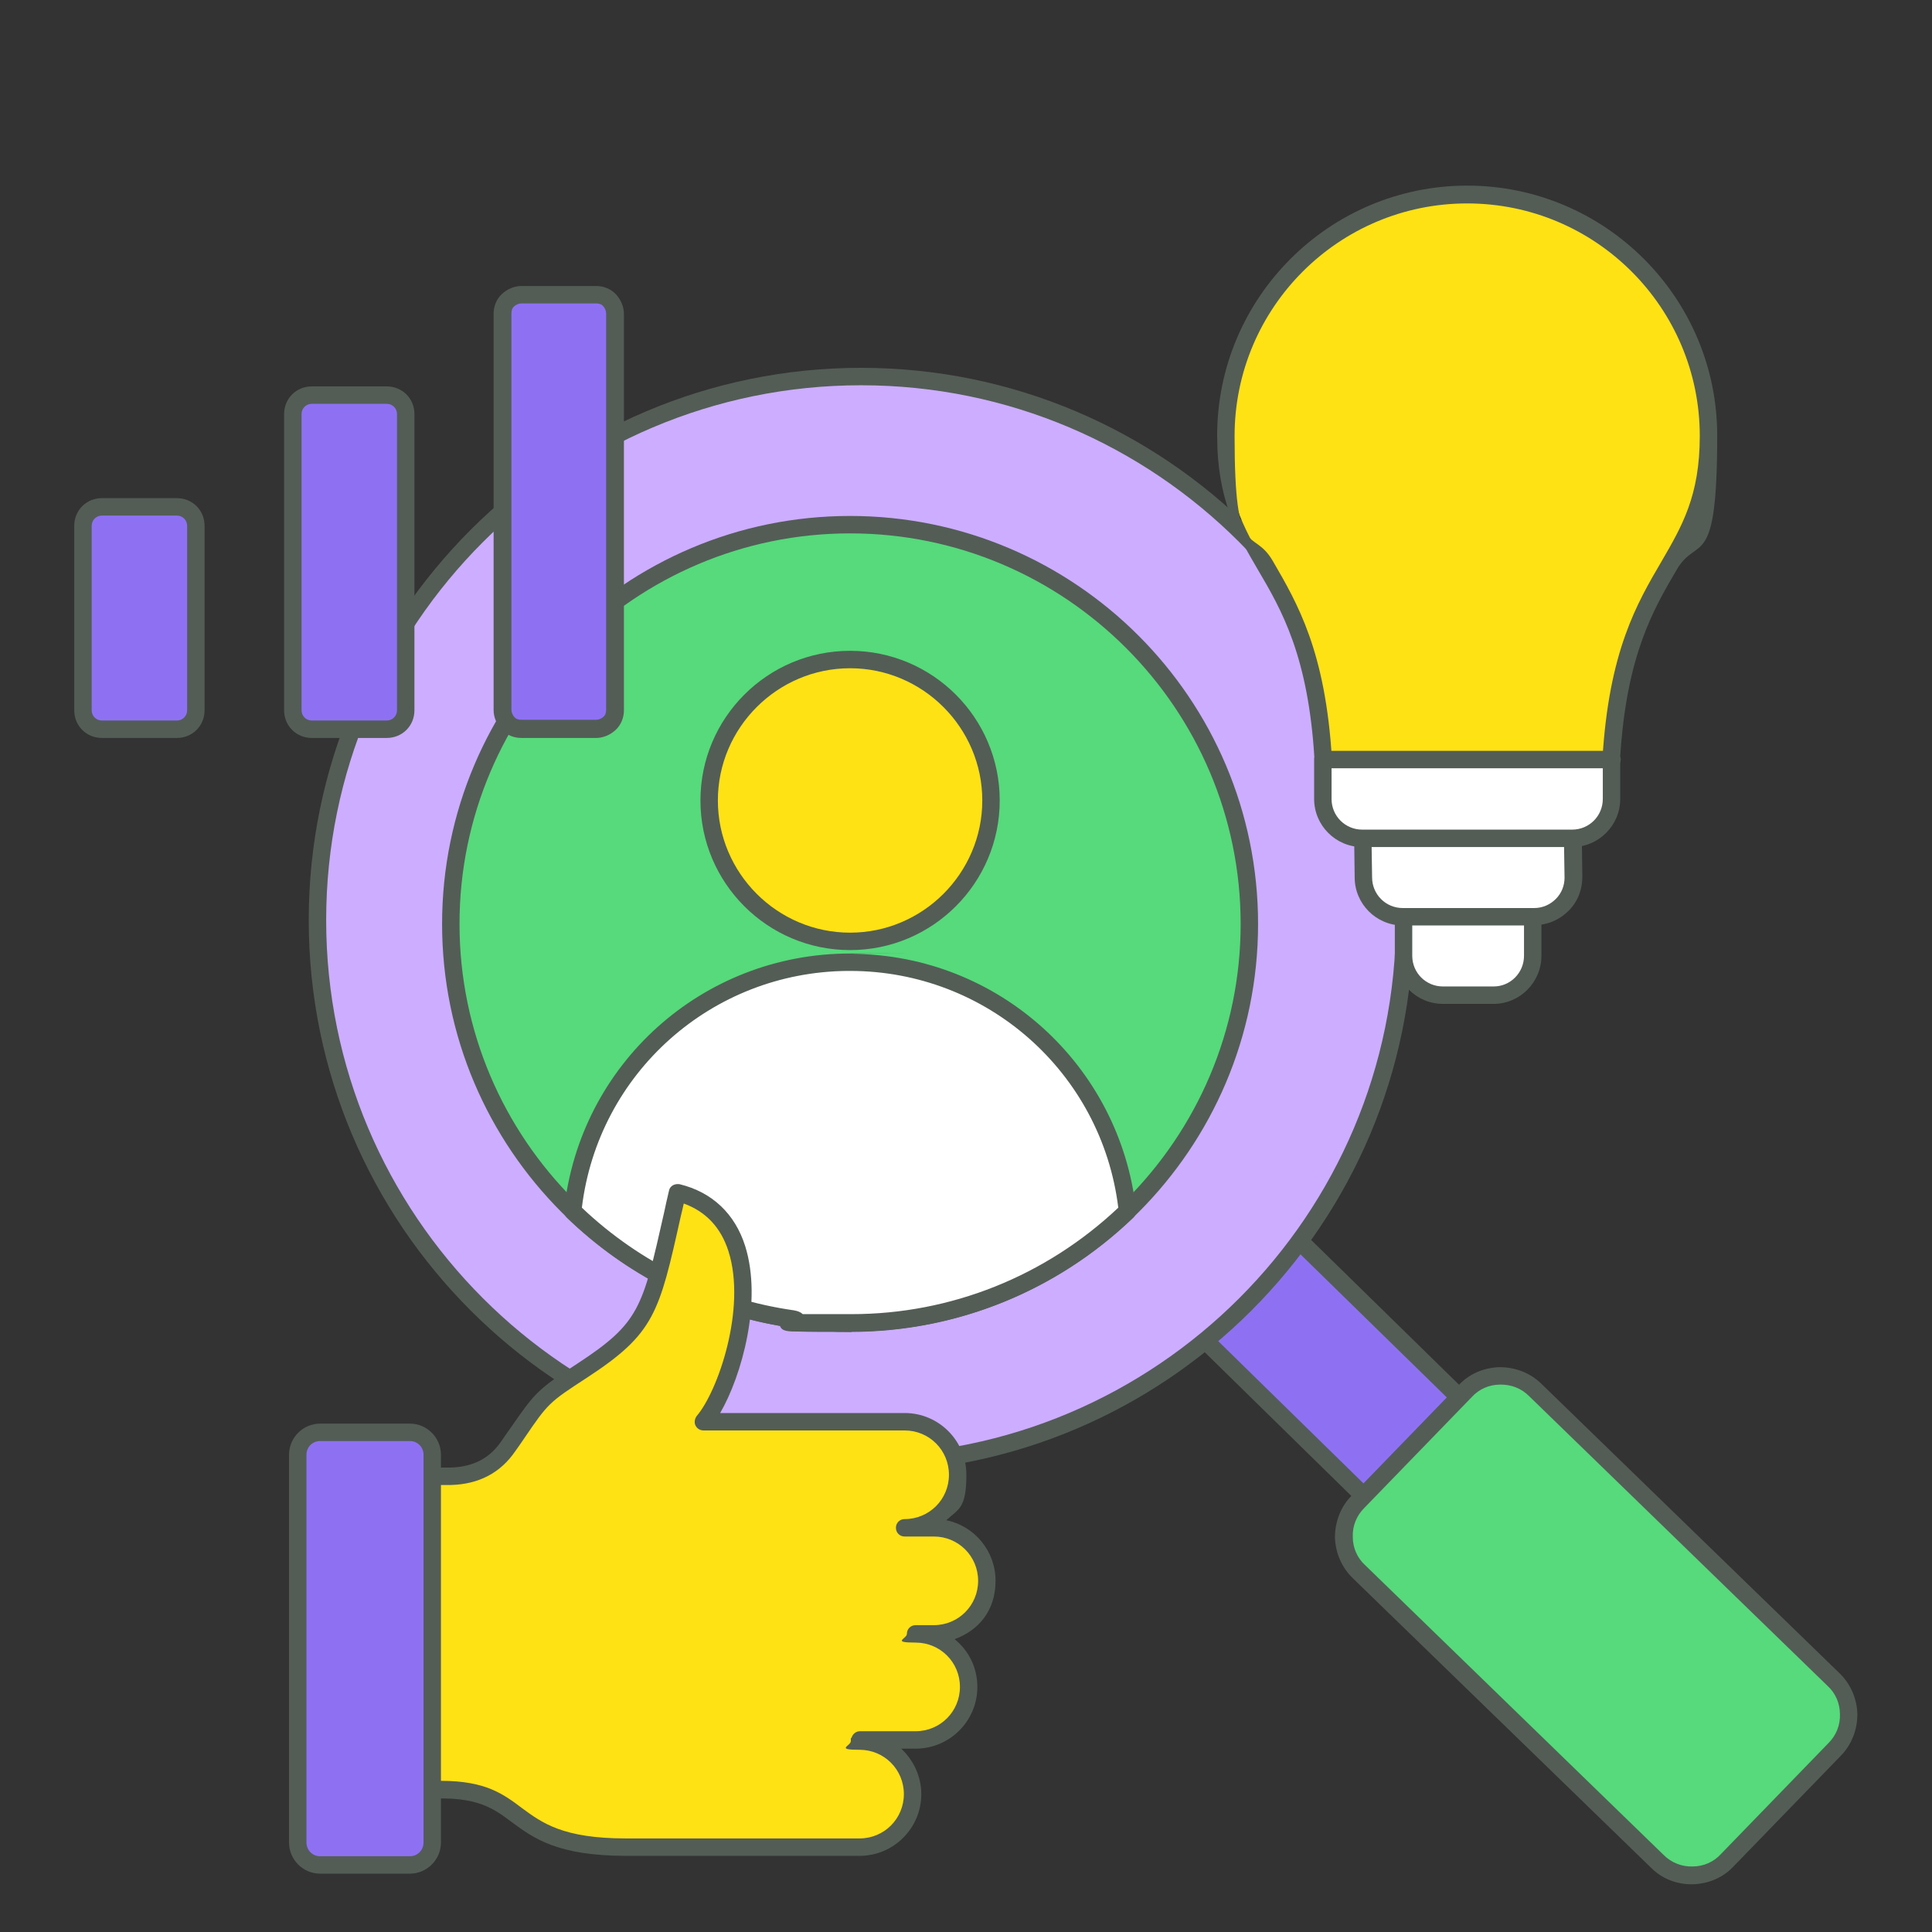 <?xml version="1.0" encoding="UTF-8"?>
<svg id="Layer_1" xmlns="http://www.w3.org/2000/svg" version="1.1" viewBox="0 0 510 510">
  <rect x="0" y="0" width="510" height="510" fill="#333333" stroke="none"/>
  <!-- Generator: Adobe Illustrator 29.1.0, SVG Export Plug-In . SVG Version: 2.1.0 Build 142)  -->
  <defs>
    <style>
      .st0 {
        fill: #fff;
      }

      .st0, .st1, .st2, .st3, .st4 {
        fill-rule: evenodd;
      }

      .st5 {
        fill: #535d56;
      }

      .st1 {
        fill: #cdadff;
      }

      .st2 {
        fill: #ffe214;
      }

      .st3 {
        fill: #56da7b;
      }

      .st4 {
        fill: #8e71f3;
      }
    </style>
  </defs>
  <g>
    <g>
      <path class="st4" d="M330.2,315.1c-7,9.9-15.1,19-24.3,26.8l66.2,64.9,25.2-26-67.1-65.7h0Z"/>
      <path class="st5" d="M372.1,409.1c-.6,0-1.2-.2-1.6-.7l-66.2-64.9c-.5-.5-.7-1.1-.7-1.7s.3-1.3.8-1.7c8.7-7.4,16.8-16.3,23.9-26.4.4-.5,1-.9,1.7-1,.7,0,1.3.2,1.8.6l67.1,65.7c.9.9.9,2.3,0,3.2l-25.2,26c-.4.4-1,.7-1.6.7h0ZM309.3,342l62.8,61.5,22-22.7-63.6-62.2c-6.4,8.8-13.6,16.6-21.2,23.4Z"/>
    </g>
    <g>
      <path class="st3" d="M455.9,491.1l28.4-29.3c5-5.1,4.9-13.4-.3-18.4l-78.8-76.5c-5.1-5-13.4-4.9-18.4.3l-28.4,29.3c-5,5.1-4.9,13.4.3,18.4l78.8,76.5c5.1,5,13.4,4.9,18.4-.3h0Z"/>
      <path class="st5" d="M446.5,497.4c-4,0-7.8-1.5-10.6-4.3l-78.8-76.5c-2.9-2.8-4.6-6.7-4.7-10.8,0-4.1,1.5-8,4.3-10.9l28.4-29.3c2.8-3,6.7-4.6,10.8-4.7,4.1,0,8,1.5,10.9,4.3l78.8,76.5c2.9,2.8,4.6,6.7,4.7,10.8,0,4.1-1.5,8-4.3,10.9l-28.4,29.3c-2.8,3-6.7,4.6-10.8,4.7,0,0-.2,0-.2,0ZM396.2,365.5c0,0-.1,0-.2,0-2.9,0-5.6,1.2-7.5,3.3l-28.4,29.3c-2,2-3.1,4.7-3,7.6,0,2.9,1.2,5.6,3.3,7.5l78.8,76.5c2,2,4.8,3.1,7.6,3,2.9,0,5.6-1.2,7.5-3.3,0,0,0,0,0,0l28.4-29.3c2-2,3.1-4.7,3-7.6,0-2.9-1.2-5.6-3.3-7.5l-78.8-76.5c-2-2-4.6-3-7.4-3Z"/>
    </g>
    <g>
      <path class="st1" d="M227.3,99.4c79.2,0,143.5,64.2,143.5,143.5s-64.2,143.5-143.5,143.5-143.5-64.2-143.5-143.5S148,99.4,227.3,99.4h0Z"/>
      <path class="st5" d="M227.3,388.7c-80.4,0-145.8-65.4-145.8-145.8S146.9,97.1,227.3,97.1s145.8,65.4,145.8,145.8-65.4,145.8-145.8,145.8ZM227.3,101.7c-77.9,0-141.2,63.3-141.2,141.2s63.3,141.2,141.2,141.2,141.2-63.3,141.2-141.2-63.3-141.2-141.2-141.2Z"/>
    </g>
  </g>
  <g>
    <g>
      <path class="st3" d="M224.4,349.3c-58.1,0-105.4-47.3-105.4-105.4s47.4-105.4,105.4-105.4,105.4,47.4,105.4,105.4-47.4,105.4-105.4,105.4h0Z"/>
      <path class="st5" d="M224.4,351.6c-59.4,0-107.7-48.3-107.7-107.7s48.3-107.7,107.7-107.7,107.7,48.3,107.7,107.7-48.3,107.7-107.7,107.7ZM224.4,140.8c-56.8,0-103.1,46.3-103.1,103.1s46.3,103.1,103.1,103.1,103.1-46.3,103.1-103.1-46.3-103.1-103.1-103.1Z"/>
    </g>
    <g>
      <path class="st0" d="M224.4,254.1c38,0,69.2,28.8,73.2,65.7-19,18.3-44.8,29.6-73.2,29.5s-10.2-.4-15.1-1.1c-22.4-3.2-42.6-13.5-58.1-28.5,3.9-36.9,35.2-65.7,73.2-65.7h0q0,.1,0,.1Z"/>
      <path class="st5" d="M224.8,351.6c-.1,0-.3,0-.4,0-6.5,0-10.7,0-13.2-.1-3.1,0-4.8,0-5.3-1.5-21.3-3.7-40.7-13.5-56.3-28.6-.5-.5-.8-1.2-.7-1.9,4.1-38.6,36.5-67.8,75.5-67.8s.5,0,.7.1c38.5.3,70.6,29.4,74.8,67.7,0,.7-.2,1.4-.7,1.9-20.2,19.4-46.6,30.1-74.4,30.1ZM211.9,346.9c3.8,0,9.7,0,12.5,0h.4c26.2,0,51.2-10,70.4-28.1-4.4-35.7-34.7-62.5-70.8-62.5s-.5,0-.7,0c-35.9.3-65.8,27-70.1,62.5,15.5,14.7,34.9,24.1,56,27.1,1.1.2,1.8.5,2.3,1Z"/>
    </g>
    <g>
      <path class="st2" d="M224.4,248.5c-20.5,0-37.2-16.7-37.2-37.2s16.7-37.2,37.2-37.2,37.2,16.7,37.2,37.2-16.7,37.2-37.2,37.2h0Z"/>
      <path class="st5" d="M224.4,250.8c-21.8,0-39.5-17.7-39.5-39.5s17.7-39.5,39.5-39.5,39.5,17.7,39.5,39.5-17.7,39.5-39.5,39.5ZM224.4,176.4c-19.2,0-34.9,15.7-34.9,34.9s15.7,34.9,34.9,34.9,34.9-15.7,34.9-34.9-15.7-34.9-34.9-34.9Z"/>
    </g>
  </g>
  <g>
    <g>
      <path class="st4" d="M107.1,109.3v78.2c0,2.8-2.2,5-5,5h-19.8c-2.8,0-5-2.2-5-5v-78.2c0-2.8,2.2-5,5-5h19.8c2.8,0,5,2.2,5,5Z"/>
      <path class="st5" d="M102.1,194.8h-19.8c-4.1,0-7.3-3.2-7.3-7.3v-78.2c0-4.1,3.2-7.3,7.3-7.3h19.8c4.1,0,7.3,3.2,7.3,7.3v78.2c0,4.1-3.2,7.3-7.3,7.3ZM82.3,106.6c-1.5,0-2.7,1.2-2.7,2.7v78.2c0,1.5,1.2,2.7,2.7,2.7h19.8c1.5,0,2.7-1.2,2.7-2.7v-78.2c0-1.5-1.2-2.7-2.7-2.7h-19.8Z"/>
    </g>
    <g>
      <path class="st4" d="M51.7,138.8v48.7c0,2.8-2.2,5-5,5h-19.8c-2.8,0-5-2.2-5-5v-48.7c0-2.8,2.2-5,5-5h19.8c2.8,0,5,2.2,5,5Z"/>
      <path class="st5" d="M46.7,194.8h-19.8c-4.1,0-7.3-3.2-7.3-7.3v-48.7c0-4.1,3.2-7.3,7.3-7.3h19.8c4.1,0,7.3,3.2,7.3,7.3v48.7c0,4.1-3.2,7.3-7.3,7.3ZM26.9,136.1c-1.5,0-2.7,1.2-2.7,2.7v48.7c0,1.5,1.2,2.7,2.7,2.7h19.8c1.5,0,2.7-1.2,2.7-2.7v-48.7c0-1.5-1.2-2.7-2.7-2.7h-19.8Z"/>
    </g>
    <g>
      <path class="st4" d="M132.6,82.8c0-1.3.5-2.6,1.5-3.5.9-.9,2.2-1.5,3.5-1.5h19.8c1.3,0,2.6.5,3.5,1.5.9.9,1.5,2.2,1.5,3.5v104.7c0,1.3-.5,2.6-1.5,3.5-.9.9-2.2,1.5-3.5,1.5h-19.8c-1.3,0-2.6-.5-3.5-1.5-.9-.9-1.5-2.2-1.5-3.5v-104.7Z"/>
      <path class="st5" d="M157.4,194.8h-19.8c-2,0-3.9-.8-5.2-2.2-1.3-1.4-2.1-3.3-2.1-5.1v-104.7c0-2,.8-3.9,2.2-5.2,1.4-1.3,3.3-2.1,5.1-2.1h19.8c2,0,3.9.8,5.2,2.2,1.3,1.4,2.1,3.3,2.1,5.1v104.7c0,2-.8,3.9-2.2,5.2-1.4,1.3-3.3,2.1-5.1,2.1ZM137.6,80.1c-.6,0-1.4.3-1.9.8s0,0,0,0c-.5.4-.7,1.1-.7,1.8v104.7c0,.6.3,1.4.8,1.9,0,0,0,0,0,0,.4.5,1.1.7,1.8.7h19.8c.6,0,1.4-.3,1.9-.8,0,0,0,0,0,0,.5-.4.7-1.1.7-1.8v-104.7c0-.6-.3-1.4-.8-1.9s0,0,0,0c-.4-.5-1.1-.7-1.8-.7h-19.8Z"/>
    </g>
  </g>
  <g>
    <g>
      <path class="st2" d="M227,459.6c7.7,0,14,6.3,14,14s-6.3,14-14,14h-61.7c-35.1,0-23.5-17.9-55.7-14.8v-83.1h9.5c7.1-.2,11.9-3.1,15.2-7.9,8.8-12.7,8-12.5,19.5-20,18.3-12,18.2-16.6,25.1-47,28,6.9,15.7,50.3,6.9,60.5h53.1c7.7,0,14,6.3,14,14s-6.3,14-14,14h7.7c7.7,0,14,6.3,14,14s-6.3,14-14,14h-4.8c7.7,0,14,6.3,14,14s-6.3,14-14,14h-14.7v.3h-.1,0Z"/>
      <path class="st5" d="M227,489.9h-61.7c-18.2,0-24.5-4.7-30.2-8.9-5.3-4-10-7.4-25.3-5.9-.6,0-1.3-.2-1.8-.6-.5-.4-.8-1.1-.8-1.7v-83.1c0-1.3,1-2.3,2.3-2.3h9.5c5.9-.2,10.2-2.4,13.3-6.9.8-1.2,1.6-2.3,2.3-3.3,6.6-9.5,7.1-10.3,17.9-17.3,16.3-10.7,17.1-14.5,22.8-39.8.4-1.8.8-3.8,1.3-5.8.1-.6.5-1.1,1-1.4s1.2-.4,1.8-.3c8.6,2.1,14.6,7.8,17.3,16.3,4.6,14.6-.9,34.3-6.6,44.1h48.7c9,0,16.3,7.3,16.3,16.3s-2.1,9-5.3,12c7.4,1.5,13,8.1,13,16s-4.5,13.1-10.8,15.4c3.7,3,6,7.5,6,12.6,0,9-7.3,16.3-16.3,16.3h-3.8c3.2,3,5.3,7.3,5.3,12,0,9-7.3,16.3-16.3,16.3ZM116.5,470.1c11.7,0,16.4,3.5,21.3,7.2,5.3,3.9,10.8,8,27.4,8h61.7c6.5,0,11.7-5.2,11.7-11.7s-5.2-11.7-11.7-11.7-2.3-1-2.3-2.3,0-.6.2-.9c.3-1,1.2-1.7,2.2-1.7h14.7c6.5,0,11.7-5.2,11.7-11.7s-5.2-11.7-11.7-11.7-2.3-1-2.3-2.3,1-2.3,2.3-2.3h4.8c6.5,0,11.7-5.2,11.7-11.7s-5.2-11.7-11.7-11.7h-7.7c-1.3,0-2.3-1-2.3-2.3s1-2.3,2.3-2.3c6.5,0,11.7-5.2,11.7-11.7s-5.2-11.7-11.7-11.7h-53.1c-.9,0-1.7-.5-2.1-1.3-.4-.8-.2-1.8.3-2.5,5.6-6.5,13.2-28.4,8.4-43.5-2-6.3-6-10.5-11.8-12.6-.3,1.2-.5,2.3-.8,3.4-5.7,25.6-6.9,30.9-24.8,42.6-10,6.5-10.2,6.7-16.6,16.1-.7,1-1.4,2.1-2.3,3.3-3.9,5.7-9.6,8.7-17,8.9h-7.3v78.3c1.7-.1,3.2-.2,4.6-.2Z"/>
    </g>
    <g>
      <path class="st4" d="M84.5,378.1h23.7c3.2,0,5.9,2.6,5.9,5.9v102.4c0,3.2-2.6,5.9-5.9,5.9h-23.7c-3.2,0-5.9-2.6-5.9-5.9v-102.4c0-3.2,2.6-5.9,5.9-5.9Z"/>
      <path class="st5" d="M108.2,494.6h-23.7c-4.5,0-8.2-3.7-8.2-8.2v-102.4c0-4.5,3.7-8.2,8.2-8.2h23.7c4.5,0,8.2,3.7,8.2,8.2v102.4c0,4.5-3.7,8.2-8.2,8.2ZM84.5,380.4c-2,0-3.6,1.6-3.6,3.6v102.4c0,2,1.6,3.6,3.6,3.6h23.7c2,0,3.6-1.6,3.6-3.6v-102.4c0-2-1.6-3.6-3.6-3.6h-23.7Z"/>
    </g>
  </g>
  <g>
    <g>
      <path class="st0" d="M404.7,236.6h-34.2v15.7c0,5.7,4.7,10.4,10.4,10.4h13.4c5.7,0,10.3-4.7,10.3-10.4v-15.7h.1Z"/>
      <path class="st5" d="M394.3,265h-13.4c-7,0-12.7-5.7-12.7-12.7v-15.7c0-1.3,1-2.3,2.3-2.3h34.2c1.3,0,2.3,1,2.3,2.3s0,.5-.1.7v15c0,7-5.7,12.7-12.6,12.7ZM372.8,238.9v13.4c0,4.5,3.6,8.1,8.1,8.1h13.4c4.4,0,8-3.6,8-8.1v-13.4h-29.5Z"/>
    </g>
    <g>
      <path class="st0" d="M359.7,216.4l.2,15.2c0,5.7,4.7,10.4,10.4,10.4h34.7c5.7,0,10.4-4.7,10.3-10.4l-.2-15.2c-18.1.6-37.2,0-55.4,0h0Z"/>
      <path class="st5" d="M405,244.3h-34.7c-7,0-12.7-5.7-12.7-12.7l-.2-15.2c0-.6.2-1.2.7-1.6.4-.4,1-.7,1.6-.7,6,0,12.3,0,18.4.1,12.2.1,24.9.3,37-.1.6,0,1.2.2,1.7.6.4.4.7,1,.7,1.6l.2,15.2c0,3.3-1.2,6.5-3.6,8.9-2.4,2.4-5.6,3.8-9,3.8ZM362,218.7l.2,12.9c0,4.5,3.6,8.1,8.1,8.1h34.7c2.2,0,4.2-.9,5.7-2.4,1.5-1.5,2.3-3.5,2.3-5.6l-.2-12.9c-11.4.3-23.3.2-34.8,0-5.3,0-10.7-.1-16-.1Z"/>
    </g>
    <g>
      <path class="st2" d="M425.3,200.5c3.1-52.2,25.7-50.1,25.7-85.5s-28.5-63.7-63.7-63.7-63.7,28.5-63.7,63.7,22.6,33.3,25.7,85.5c1.4,10.3,7.3,12.6,10.7,12.6,50.7,0,59.7,5,65.5-12.6h-.2Z"/>
      <path class="st5" d="M400.2,216c-3.8,0-8.2-.1-13.3-.2-7.2-.2-16.2-.4-26.9-.4s-11.1-.7-13-14.6c0,0,0-.1,0-.2-1.6-27.4-8.7-39.6-15-50.3-5.5-9.4-10.7-18.4-10.7-35.3,0-36.4,29.6-66,66-66s66,29.6,66,66-5.2,26-10.7,35.4c-6.2,10.6-13.2,22.5-14.9,49.3.2.5.2,1,0,1.5-4.2,12.6-10.4,14.8-27.5,14.8ZM351.6,200.3c1.1,7.8,5,10.5,8.4,10.5,10.8,0,19.8.2,27,.4,26.6.7,32,.8,36-10.5,0-.1,0-.2,0-.3,1.7-28.5,9.1-41.1,15.6-52.2,5.4-9.3,10.1-17.3,10.1-33.1,0-33.9-27.5-61.4-61.4-61.4s-61.4,27.5-61.4,61.4,4.7,23.7,10.1,33c6.5,11.2,13.9,23.8,15.6,52.3Z"/>
    </g>
    <g>
      <path class="st0" d="M349.2,200.5v10.4c0,5.7,4.7,10.4,10.4,10.4h55.4c5.7,0,10.4-4.7,10.4-10.4v-10.4h-76.2Z"/>
      <path class="st5" d="M415,223.6h-55.4c-7,0-12.7-5.7-12.7-12.7v-10.4c0-1.3,1-2.3,2.3-2.3h76.2c1.3,0,2.3,1,2.3,2.3v10.4c0,7-5.7,12.7-12.7,12.7ZM351.5,202.8v8.1c0,4.5,3.6,8.1,8.1,8.1h55.4c4.5,0,8.1-3.6,8.1-8.1v-8.1h-71.6Z"/>
    </g>
  </g>
</svg>